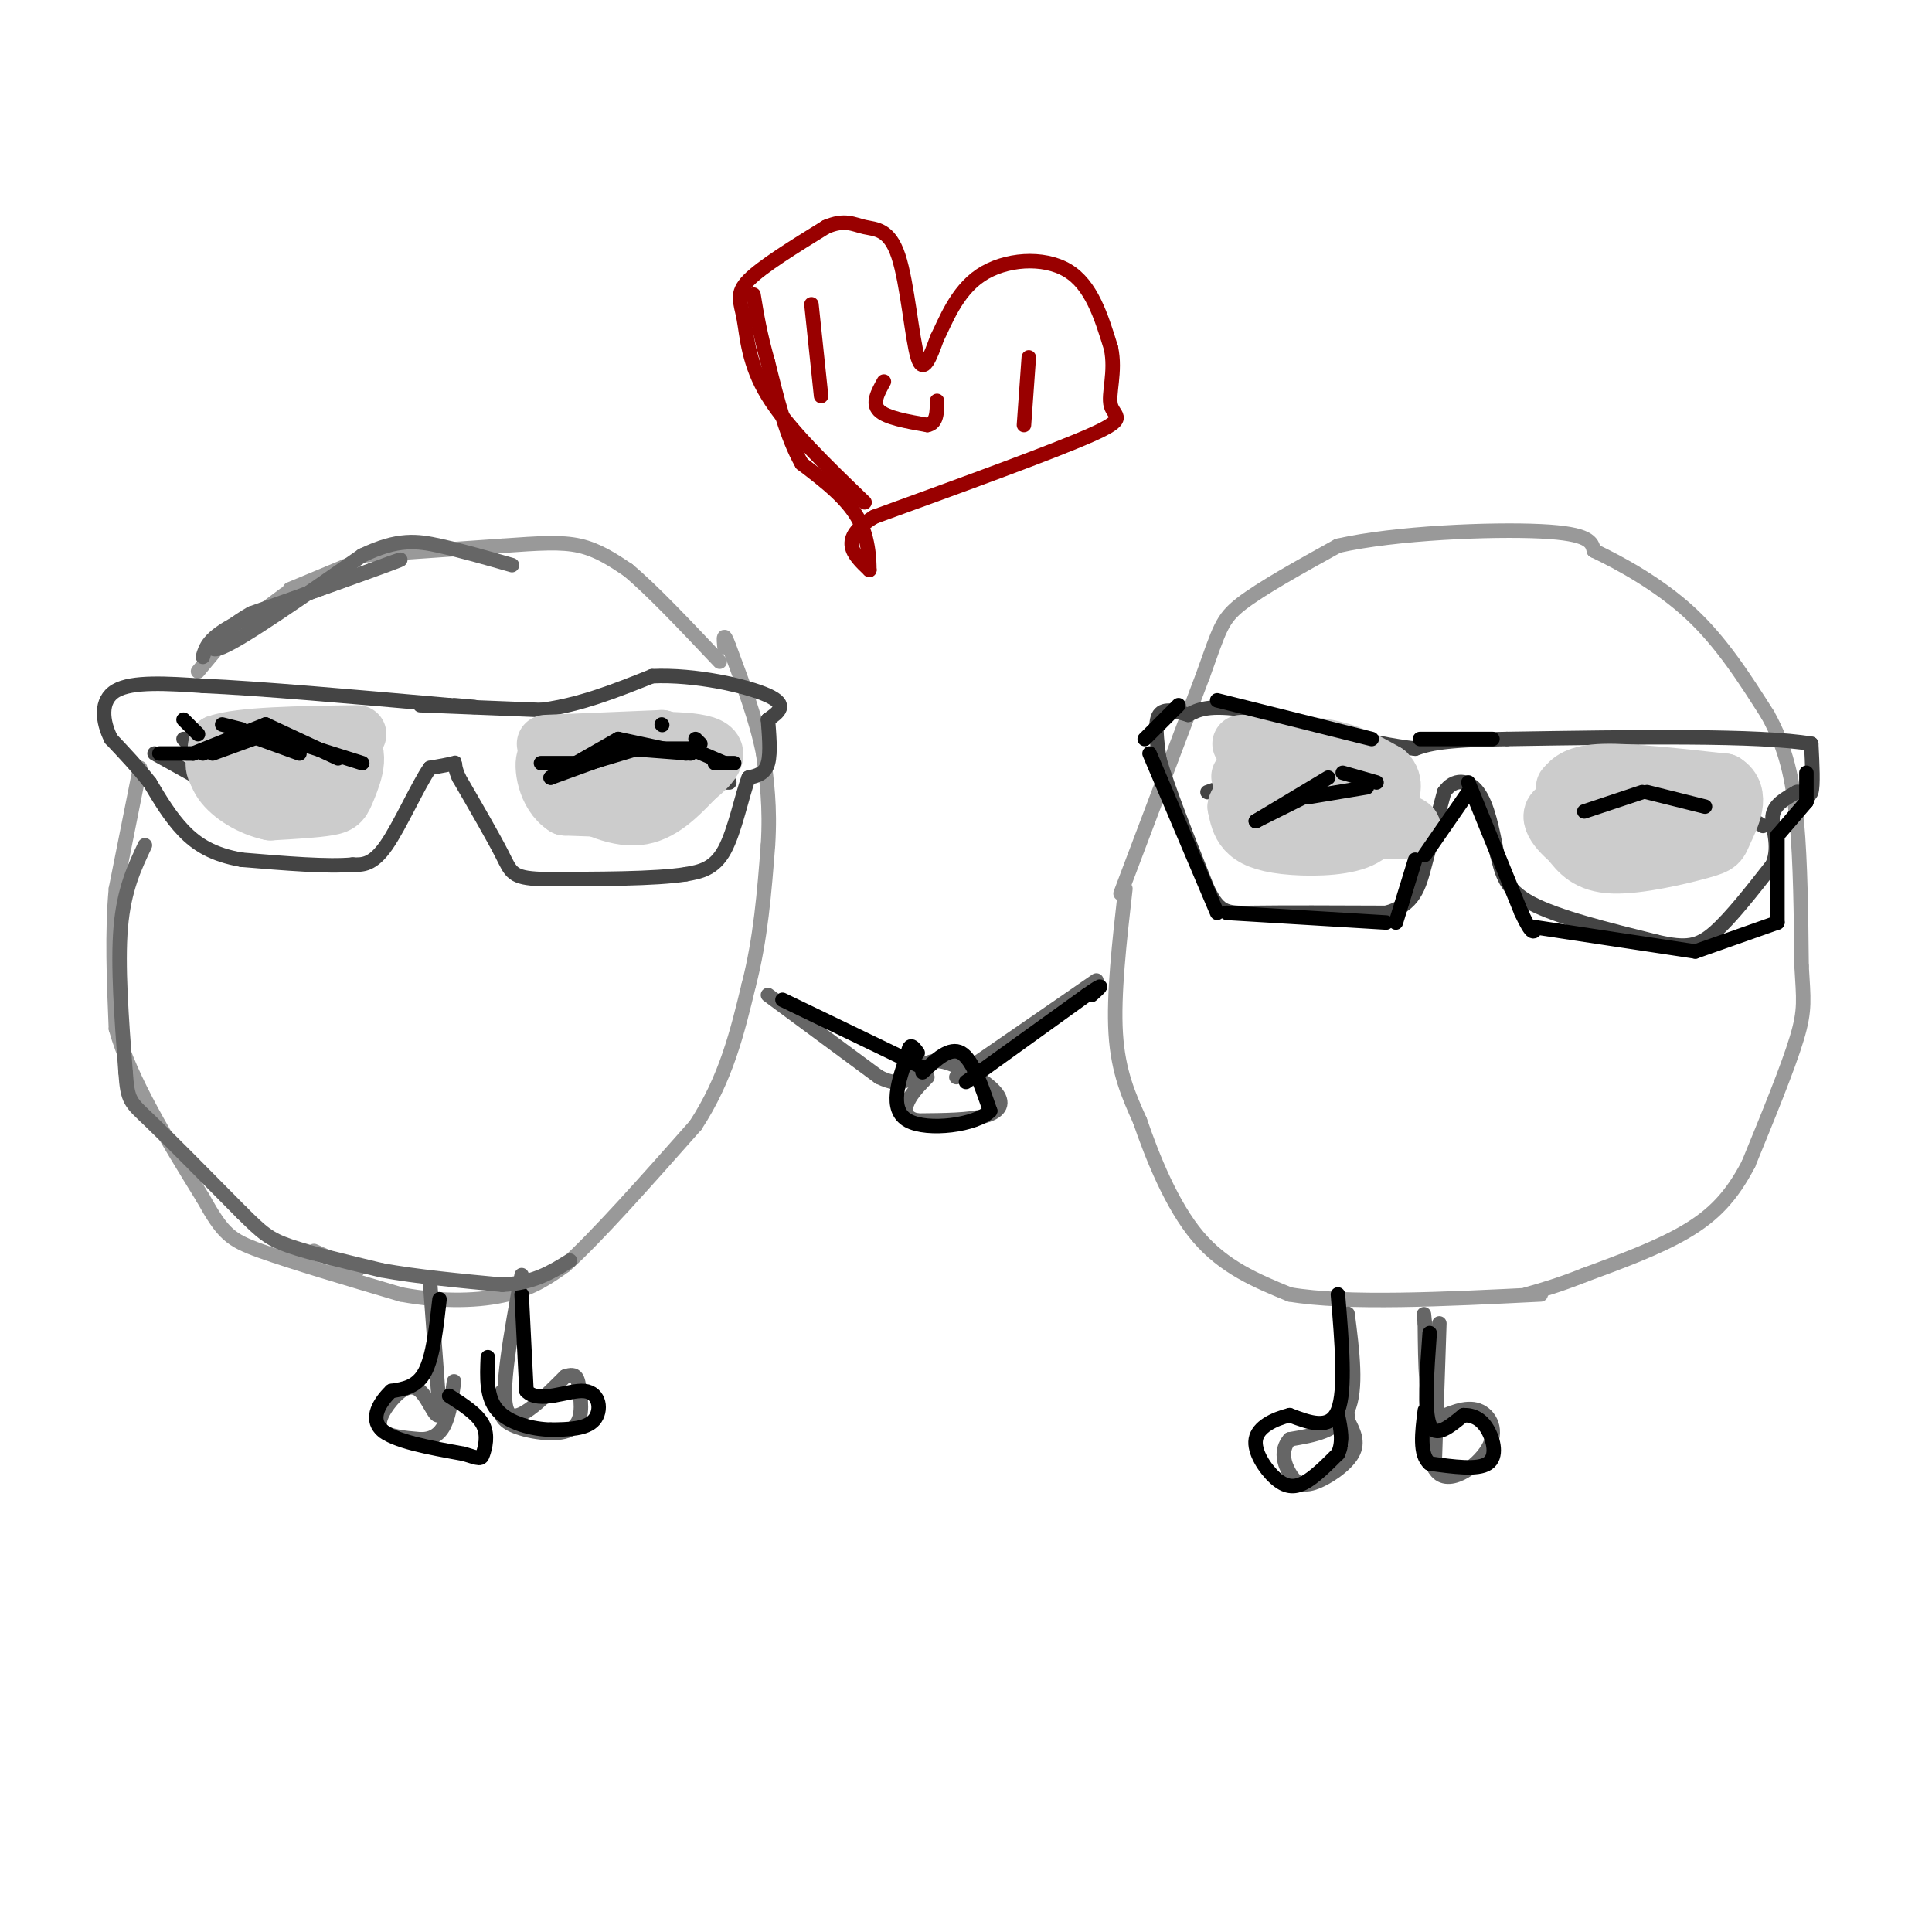 <svg viewBox='0 0 400 400' version='1.1' xmlns='http://www.w3.org/2000/svg' xmlns:xlink='http://www.w3.org/1999/xlink'><g fill='none' stroke='#999999' stroke-width='3' stroke-linecap='round' stroke-linejoin='round'><path d='M41,139c0.000,0.000 5.000,-6.000 5,-6'/><path d='M47,132c0.000,0.000 12.000,-9.000 12,-9'/><path d='M60,122c0.000,0.000 12.000,-5.000 12,-5'/><path d='M75,115c0.000,0.000 29.000,-2.000 29,-2'/><path d='M104,113c7.622,-0.533 12.178,-0.867 16,0c3.822,0.867 6.911,2.933 10,5'/><path d='M130,118c4.833,4.000 11.917,11.500 19,19'/><path d='M74,263c0.000,0.000 -9.000,-4.000 -9,-4'/><path d='M29,159c0.000,0.000 -5.000,25.000 -5,25'/><path d='M24,184c-0.833,9.000 -0.417,19.000 0,29'/><path d='M24,213c3.000,10.667 10.500,22.833 18,35'/><path d='M42,248c4.178,7.489 5.622,8.711 12,11c6.378,2.289 17.689,5.644 29,9'/><path d='M83,268c8.867,1.667 16.533,1.333 22,0c5.467,-1.333 8.733,-3.667 12,-6'/><path d='M117,262c6.500,-5.833 16.750,-17.417 27,-29'/><path d='M144,233c6.333,-9.667 8.667,-19.333 11,-29'/><path d='M155,204c2.500,-9.667 3.250,-19.333 4,-29'/><path d='M159,175c0.500,-8.000 -0.250,-13.500 -1,-19'/><path d='M158,156c-1.333,-6.833 -4.167,-14.417 -7,-22'/><path d='M151,134c-1.333,-3.667 -1.167,-1.833 -1,0'/><path d='M233,184c-1.250,11.000 -2.500,22.000 -2,30c0.500,8.000 2.750,13.000 5,18'/><path d='M236,232c2.600,7.600 6.600,17.600 12,24c5.400,6.400 12.200,9.200 19,12'/><path d='M267,268c11.833,2.000 31.917,1.000 52,0'/><path d='M232,185c0.000,0.000 17.000,-45.000 17,-45'/><path d='M249,140c3.533,-9.800 3.867,-11.800 8,-15c4.133,-3.200 12.067,-7.600 20,-12'/><path d='M277,113c11.956,-2.711 31.844,-3.489 42,-3c10.156,0.489 10.578,2.244 11,4'/><path d='M330,114c5.444,2.578 13.556,7.022 20,13c6.444,5.978 11.222,13.489 16,21'/><path d='M366,148c3.778,6.822 5.222,13.378 6,22c0.778,8.622 0.889,19.311 1,30'/><path d='M373,200c0.378,6.844 0.822,8.956 -1,15c-1.822,6.044 -5.911,16.022 -10,26'/><path d='M362,241c-3.511,6.756 -7.289,10.644 -13,14c-5.711,3.356 -13.356,6.178 -21,9'/><path d='M328,264c-5.500,2.167 -8.750,3.083 -12,4'/></g>
<g fill='none' stroke='#666666' stroke-width='3' stroke-linecap='round' stroke-linejoin='round'><path d='M89,265c0.000,0.000 2.000,27.000 2,27'/><path d='M91,292c-0.290,3.239 -2.016,-2.163 -4,-4c-1.984,-1.837 -4.226,-0.110 -6,2c-1.774,2.110 -3.078,4.603 -2,6c1.078,1.397 4.539,1.699 8,2'/><path d='M87,298c2.267,0.044 3.933,-0.844 5,-3c1.067,-2.156 1.533,-5.578 2,-9'/><path d='M108,264c-2.250,12.250 -4.500,24.500 -3,28c1.500,3.500 6.750,-1.750 12,-7'/><path d='M117,285c2.472,-0.888 2.652,0.391 3,3c0.348,2.609 0.863,6.549 -2,8c-2.863,1.451 -9.104,0.415 -12,-1c-2.896,-1.415 -2.448,-3.207 -2,-5'/><path d='M104,290c-0.333,-1.167 -0.167,-1.583 0,-2'/><path d='M159,206c0.000,0.000 23.000,17.000 23,17'/><path d='M182,223c5.167,2.500 6.583,0.250 8,-2'/><path d='M190,221c2.003,-0.823 3.011,-1.880 6,-1c2.989,0.880 7.959,3.699 10,6c2.041,2.301 1.155,4.086 -2,5c-3.155,0.914 -8.577,0.957 -14,1'/><path d='M190,232c-2.800,-0.511 -2.800,-2.289 -2,-4c0.800,-1.711 2.400,-3.356 4,-5'/><path d='M198,223c0.000,0.000 29.000,-20.000 29,-20'/><path d='M279,272c1.000,7.833 2.000,15.667 0,20c-2.000,4.333 -7.000,5.167 -12,6'/><path d='M267,298c-2.029,2.319 -1.100,5.116 0,7c1.100,1.884 2.373,2.853 5,2c2.627,-0.853 6.608,-3.530 8,-6c1.392,-2.470 0.196,-4.735 -1,-7'/><path d='M279,294c-0.167,-1.333 -0.083,-1.167 0,-1'/><path d='M298,274c0.000,0.000 -1.000,30.000 -1,30'/><path d='M297,304c2.345,4.238 8.708,-0.167 11,-4c2.292,-3.833 0.512,-7.095 -2,-8c-2.512,-0.905 -5.756,0.548 -9,2'/><path d='M297,294c-1.833,-3.000 -1.917,-11.500 -2,-20'/><path d='M295,274c-0.333,-3.333 -0.167,-1.667 0,0'/></g>
<g fill='none' stroke='#444444' stroke-width='3' stroke-linecap='round' stroke-linejoin='round'><path d='M66,162c0.000,0.000 -9.000,-7.000 -9,-7'/><path d='M57,155c0.000,0.000 -14.000,4.000 -14,4'/><path d='M45,159c0.000,0.000 11.000,-3.000 11,-3'/><path d='M57,156c0.000,0.000 16.000,11.000 16,11'/><path d='M70,164c0.000,0.000 -13.000,-8.000 -13,-8'/><path d='M56,156c0.000,0.000 -14.000,6.000 -14,6'/><path d='M114,162c0.000,0.000 16.000,-7.000 16,-7'/><path d='M131,155c0.000,0.000 17.000,7.000 17,7'/><path d='M148,162c0.000,0.000 3.000,0.000 3,0'/><path d='M142,159c0.000,0.000 3.000,-4.000 3,-4'/><path d='M139,156c0.000,0.000 3.000,-4.000 3,-4'/><path d='M41,161c0.000,0.000 -9.000,-5.000 -9,-5'/><path d='M41,156c0.000,0.000 -3.000,-3.000 -3,-3'/><path d='M256,163c0.000,0.000 6.000,-3.000 6,-3'/><path d='M262,160c0.000,0.000 7.000,-2.000 7,-2'/><path d='M271,158c0.000,0.000 19.000,11.000 19,11'/><path d='M286,167c0.000,0.000 -13.000,-9.000 -13,-9'/><path d='M267,158c0.000,0.000 -17.000,6.000 -17,6'/><path d='M332,164c0.000,0.000 9.000,-2.000 9,-2'/><path d='M343,162c0.000,0.000 18.000,5.000 18,5'/><path d='M353,166c0.000,0.000 -16.000,-4.000 -16,-4'/><path d='M337,162c0.000,0.000 -11.000,9.000 -11,9'/><path d='M338,167c0.000,0.000 11.000,-2.000 11,-2'/><path d='M355,165c0.000,0.000 10.000,6.000 10,6'/><path d='M246,148c-2.500,-0.750 -5.000,-1.500 -6,0c-1.000,1.500 -0.500,5.250 0,9'/><path d='M240,157c1.667,6.000 5.833,16.500 10,27'/><path d='M250,184c2.578,5.311 4.022,5.089 10,5c5.978,-0.089 16.489,-0.044 27,0'/><path d='M287,189c5.800,-1.556 6.800,-5.444 8,-10c1.200,-4.556 2.600,-9.778 4,-15'/><path d='M299,164c2.000,-2.911 5.000,-2.689 7,0c2.000,2.689 3.000,7.844 4,13'/><path d='M310,177c1.022,3.889 1.578,7.111 7,10c5.422,2.889 15.711,5.444 26,8'/><path d='M343,195c6.178,1.422 8.622,0.978 12,-2c3.378,-2.978 7.689,-8.489 12,-14'/><path d='M367,179c1.644,-4.178 -0.244,-7.622 0,-10c0.244,-2.378 2.622,-3.689 5,-5'/><path d='M372,164c1.444,-0.333 2.556,1.333 3,0c0.444,-1.333 0.222,-5.667 0,-10'/><path d='M375,154c-10.500,-1.833 -36.750,-1.417 -63,-1'/><path d='M312,153c-13.667,0.167 -16.333,1.083 -19,2'/><path d='M293,155c-9.000,-1.000 -22.000,-4.500 -35,-8'/><path d='M258,147c-7.833,-1.167 -9.917,-0.083 -12,1'/><path d='M87,146c0.000,0.000 25.000,1.000 25,1'/><path d='M112,147c8.000,-1.000 15.500,-4.000 23,-7'/><path d='M135,140c8.911,-0.422 19.689,2.022 24,4c4.311,1.978 2.156,3.489 0,5'/><path d='M159,149c0.178,2.644 0.622,6.756 0,9c-0.622,2.244 -2.311,2.622 -4,3'/><path d='M155,161c-1.378,3.578 -2.822,11.022 -5,15c-2.178,3.978 -5.089,4.489 -8,5'/><path d='M142,181c-6.333,1.000 -18.167,1.000 -30,1'/><path d='M112,182c-6.044,-0.244 -6.156,-1.356 -8,-5c-1.844,-3.644 -5.422,-9.822 -9,-16'/><path d='M95,161c-1.400,-3.200 -0.400,-3.200 -1,-3c-0.600,0.200 -2.800,0.600 -5,1'/><path d='M89,159c-2.467,3.533 -6.133,11.867 -9,16c-2.867,4.133 -4.933,4.067 -7,4'/><path d='M73,179c-5.000,0.500 -14.000,-0.250 -23,-1'/><path d='M50,178c-5.933,-1.044 -9.267,-3.156 -12,-6c-2.733,-2.844 -4.867,-6.422 -7,-10'/><path d='M31,162c-2.500,-3.167 -5.250,-6.083 -8,-9'/><path d='M23,153c-1.822,-3.578 -2.378,-8.022 1,-10c3.378,-1.978 10.689,-1.489 18,-1'/><path d='M42,142c11.500,0.500 31.250,2.250 51,4'/><path d='M93,146c8.667,0.667 4.833,0.333 1,0'/></g>
<g fill='none' stroke='#cccccc' stroke-width='12' stroke-linecap='round' stroke-linejoin='round'><path d='M53,163c-3.917,-1.500 -7.833,-3.000 -7,-4c0.833,-1.000 6.417,-1.500 12,-2'/><path d='M58,157c2.952,-0.655 4.333,-1.292 6,0c1.667,1.292 3.619,4.512 2,6c-1.619,1.488 -6.810,1.244 -12,1'/><path d='M54,164c-3.911,-0.467 -7.689,-2.133 -9,-4c-1.311,-1.867 -0.156,-3.933 1,-6'/><path d='M46,154c4.333,-1.167 14.667,-1.083 25,-1'/><path d='M71,153c4.190,1.881 2.167,7.083 1,10c-1.167,2.917 -1.476,3.548 -4,4c-2.524,0.452 -7.262,0.726 -12,1'/><path d='M56,168c-4.044,-0.822 -8.156,-3.378 -10,-6c-1.844,-2.622 -1.422,-5.311 -1,-8'/><path d='M45,154c4.667,-1.667 16.833,-1.833 29,-2'/><path d='M113,154c0.000,0.000 24.000,-1.000 24,-1'/><path d='M137,153c4.119,1.583 2.417,6.042 2,9c-0.417,2.958 0.452,4.417 -3,5c-3.452,0.583 -11.226,0.292 -19,0'/><path d='M117,167c-4.067,-2.533 -4.733,-8.867 -4,-10c0.733,-1.133 2.867,2.933 5,7'/><path d='M118,164c3.356,2.556 9.244,5.444 14,5c4.756,-0.444 8.378,-4.222 12,-8'/><path d='M144,161c3.488,-2.810 6.208,-5.833 1,-7c-5.208,-1.167 -18.345,-0.476 -21,0c-2.655,0.476 5.173,0.738 13,1'/><path d='M137,155c-0.244,1.267 -7.356,3.933 -9,5c-1.644,1.067 2.178,0.533 6,0'/><path d='M257,154c6.500,0.000 13.000,0.000 18,1c5.000,1.000 8.500,3.000 12,5'/><path d='M287,160c2.009,1.959 1.033,4.356 0,7c-1.033,2.644 -2.122,5.533 -6,7c-3.878,1.467 -10.544,1.510 -15,1c-4.456,-0.510 -6.702,-1.574 -8,-3c-1.298,-1.426 -1.649,-3.213 -2,-5'/><path d='M256,167c0.463,-1.759 2.619,-3.657 2,-5c-0.619,-1.343 -4.013,-2.131 4,0c8.013,2.131 27.432,7.180 30,9c2.568,1.820 -11.716,0.410 -26,-1'/><path d='M266,170c-3.167,-0.667 1.917,-1.833 7,-3'/><path d='M324,163c1.250,-1.417 2.500,-2.833 8,-3c5.500,-0.167 15.250,0.917 25,2'/><path d='M357,162c3.912,2.396 1.193,7.384 0,10c-1.193,2.616 -0.860,2.858 -5,4c-4.140,1.142 -12.754,3.183 -18,3c-5.246,-0.183 -7.123,-2.592 -9,-5'/><path d='M325,174c-2.952,-2.464 -5.833,-6.125 -1,-7c4.833,-0.875 17.381,1.036 21,2c3.619,0.964 -1.690,0.982 -7,1'/><path d='M338,170c0.689,0.111 5.911,-0.111 7,1c1.089,1.111 -1.956,3.556 -5,6'/></g>
<g fill='none' stroke='#000000' stroke-width='3' stroke-linecap='round' stroke-linejoin='round'><path d='M62,156c0.000,0.000 -11.000,-4.000 -11,-4'/><path d='M51,152c0.000,0.000 -9.000,4.000 -9,4'/><path d='M44,156c0.000,0.000 11.000,-4.000 11,-4'/><path d='M56,152c0.000,0.000 19.000,6.000 19,6'/><path d='M70,157c0.000,0.000 -15.000,-7.000 -15,-7'/><path d='M55,150c0.000,0.000 -15.000,6.000 -15,6'/><path d='M40,156c0.000,0.000 -7.000,0.000 -7,0'/><path d='M41,152c0.000,0.000 -3.000,-3.000 -3,-3'/><path d='M50,151c0.000,0.000 -4.000,-1.000 -4,-1'/><path d='M112,158c0.000,0.000 10.000,0.000 10,0'/><path d='M122,158c0.000,0.000 10.000,-3.000 10,-3'/><path d='M132,155c0.000,0.000 11.000,0.000 11,0'/><path d='M143,155c0.000,0.000 7.000,3.000 7,3'/><path d='M142,156c0.000,0.000 -14.000,-3.000 -14,-3'/><path d='M128,153c0.000,0.000 -14.000,8.000 -14,8'/><path d='M114,161c0.000,0.000 11.000,-4.000 11,-4'/><path d='M130,155c0.000,0.000 13.000,1.000 13,1'/><path d='M148,158c0.000,0.000 4.000,0.000 4,0'/><path d='M145,154c0.000,0.000 -1.000,-1.000 -1,-1'/><path d='M137,150c0.000,0.000 0.100,0.100 0.1,0.1'/><path d='M283,163c0.000,0.000 -12.000,2.000 -12,2'/><path d='M270,165c0.000,0.000 -10.000,5.000 -10,5'/><path d='M260,170c0.000,0.000 15.000,-9.000 15,-9'/><path d='M278,160c0.000,0.000 7.000,2.000 7,2'/><path d='M328,168c0.000,0.000 12.000,-4.000 12,-4'/><path d='M341,164c0.000,0.000 12.000,3.000 12,3'/><path d='M309,153c0.000,0.000 -15.000,0.000 -15,0'/><path d='M284,153c0.000,0.000 -32.000,-8.000 -32,-8'/><path d='M244,146c0.000,0.000 -7.000,7.000 -7,7'/><path d='M238,156c0.000,0.000 14.000,33.000 14,33'/><path d='M254,189c0.000,0.000 33.000,2.000 33,2'/><path d='M289,191c0.000,0.000 4.000,-13.000 4,-13'/><path d='M295,177c0.000,0.000 9.000,-13.000 9,-13'/><path d='M304,162c0.000,0.000 11.000,27.000 11,27'/><path d='M315,189c2.333,5.000 2.667,4.000 3,3'/><path d='M318,192c0.000,0.000 33.000,5.000 33,5'/><path d='M351,197c0.000,0.000 17.000,-6.000 17,-6'/><path d='M368,191c0.000,0.000 0.000,-18.000 0,-18'/><path d='M368,173c0.000,0.000 6.000,-7.000 6,-7'/><path d='M374,166c0.000,0.000 0.000,-6.000 0,-6'/><path d='M162,207c0.000,0.000 29.000,14.000 29,14'/><path d='M191,222c2.833,-2.667 5.667,-5.333 8,-4c2.333,1.333 4.167,6.667 6,12'/><path d='M205,230c-2.844,2.933 -12.956,4.267 -17,2c-4.044,-2.267 -2.022,-8.133 0,-14'/><path d='M188,218c0.333,-2.333 1.167,-1.167 2,0'/><path d='M200,224c0.000,0.000 25.000,-18.000 25,-18'/><path d='M225,206c4.333,-3.000 2.667,-1.500 1,0'/><path d='M277,268c0.833,9.917 1.667,19.833 0,24c-1.667,4.167 -5.833,2.583 -10,1'/><path d='M267,293c-3.301,0.837 -6.555,2.431 -7,5c-0.445,2.569 1.919,6.115 4,8c2.081,1.885 3.880,2.110 6,1c2.120,-1.110 4.560,-3.555 7,-6'/><path d='M277,301c1.167,-2.333 0.583,-5.167 0,-8'/><path d='M296,276c-0.583,8.083 -1.167,16.167 0,19c1.167,2.833 4.083,0.417 7,-2'/><path d='M303,293c2.071,-0.048 3.750,0.833 5,3c1.250,2.167 2.071,5.619 0,7c-2.071,1.381 -7.036,0.690 -12,0'/><path d='M296,303c-2.167,-1.833 -1.583,-6.417 -1,-11'/><path d='M108,268c0.000,0.000 1.000,20.000 1,20'/><path d='M109,288c2.643,2.762 8.750,-0.333 12,0c3.250,0.333 3.643,4.095 2,6c-1.643,1.905 -5.321,1.952 -9,2'/><path d='M114,296c-3.756,-0.089 -8.644,-1.311 -11,-4c-2.356,-2.689 -2.178,-6.844 -2,-11'/><path d='M91,269c-0.667,5.917 -1.333,11.833 -3,15c-1.667,3.167 -4.333,3.583 -7,4'/><path d='M81,288c-2.289,2.178 -4.511,5.622 -2,8c2.511,2.378 9.756,3.689 17,5'/><path d='M96,301c3.452,1.060 3.583,1.208 4,0c0.417,-1.208 1.119,-3.774 0,-6c-1.119,-2.226 -4.060,-4.113 -7,-6'/></g>
<g fill='none' stroke='#666666' stroke-width='3' stroke-linecap='round' stroke-linejoin='round'><path d='M42,136c0.583,-2.000 1.167,-4.000 7,-7c5.833,-3.000 16.917,-7.000 28,-11'/><path d='M77,118c6.267,-2.378 7.933,-2.822 3,-1c-4.933,1.822 -16.467,5.911 -28,10'/><path d='M52,127c-6.978,3.956 -10.422,8.844 -6,7c4.422,-1.844 16.711,-10.422 29,-19'/><path d='M75,115c7.400,-3.578 11.400,-3.022 16,-2c4.600,1.022 9.800,2.511 15,4'/><path d='M30,175c-2.167,4.583 -4.333,9.167 -5,17c-0.667,7.833 0.167,18.917 1,30'/><path d='M26,222c0.422,6.044 0.978,6.156 5,10c4.022,3.844 11.511,11.422 19,19'/><path d='M50,251c4.333,4.289 5.667,5.511 10,7c4.333,1.489 11.667,3.244 19,5'/><path d='M79,263c7.333,1.333 16.167,2.167 25,3'/><path d='M104,266c6.500,-0.333 10.250,-2.667 14,-5'/></g>
<g fill='none' stroke='#990000' stroke-width='3' stroke-linecap='round' stroke-linejoin='round'><path d='M179,104c-7.952,-7.661 -15.905,-15.321 -20,-22c-4.095,-6.679 -4.333,-12.375 -5,-16c-0.667,-3.625 -1.762,-5.179 1,-8c2.762,-2.821 9.381,-6.911 16,-11'/><path d='M171,47c3.914,-1.718 5.699,-0.512 8,0c2.301,0.512 5.120,0.330 7,6c1.880,5.670 2.823,17.191 4,21c1.177,3.809 2.589,-0.096 4,-4'/><path d='M194,70c1.690,-3.310 3.917,-9.583 9,-13c5.083,-3.417 13.024,-3.976 18,-1c4.976,2.976 6.988,9.488 9,16'/><path d='M230,72c1.095,5.036 -0.667,9.625 0,12c0.667,2.375 3.762,2.536 -4,6c-7.762,3.464 -26.381,10.232 -45,17'/><path d='M181,107c-7.667,4.667 -4.333,7.833 -1,11'/><path d='M180,118c-0.067,0.022 0.267,-5.422 -2,-10c-2.267,-4.578 -7.133,-8.289 -12,-12'/><path d='M166,96c-3.167,-5.500 -5.083,-13.250 -7,-21'/><path d='M159,75c-1.667,-5.833 -2.333,-9.917 -3,-14'/><path d='M168,63c0.000,0.000 2.000,19.000 2,19'/><path d='M213,74c0.000,0.000 -1.000,14.000 -1,14'/><path d='M183,79c-1.250,2.250 -2.500,4.500 -1,6c1.500,1.500 5.750,2.250 10,3'/><path d='M192,88c2.000,-0.333 2.000,-2.667 2,-5'/></g>
</svg>